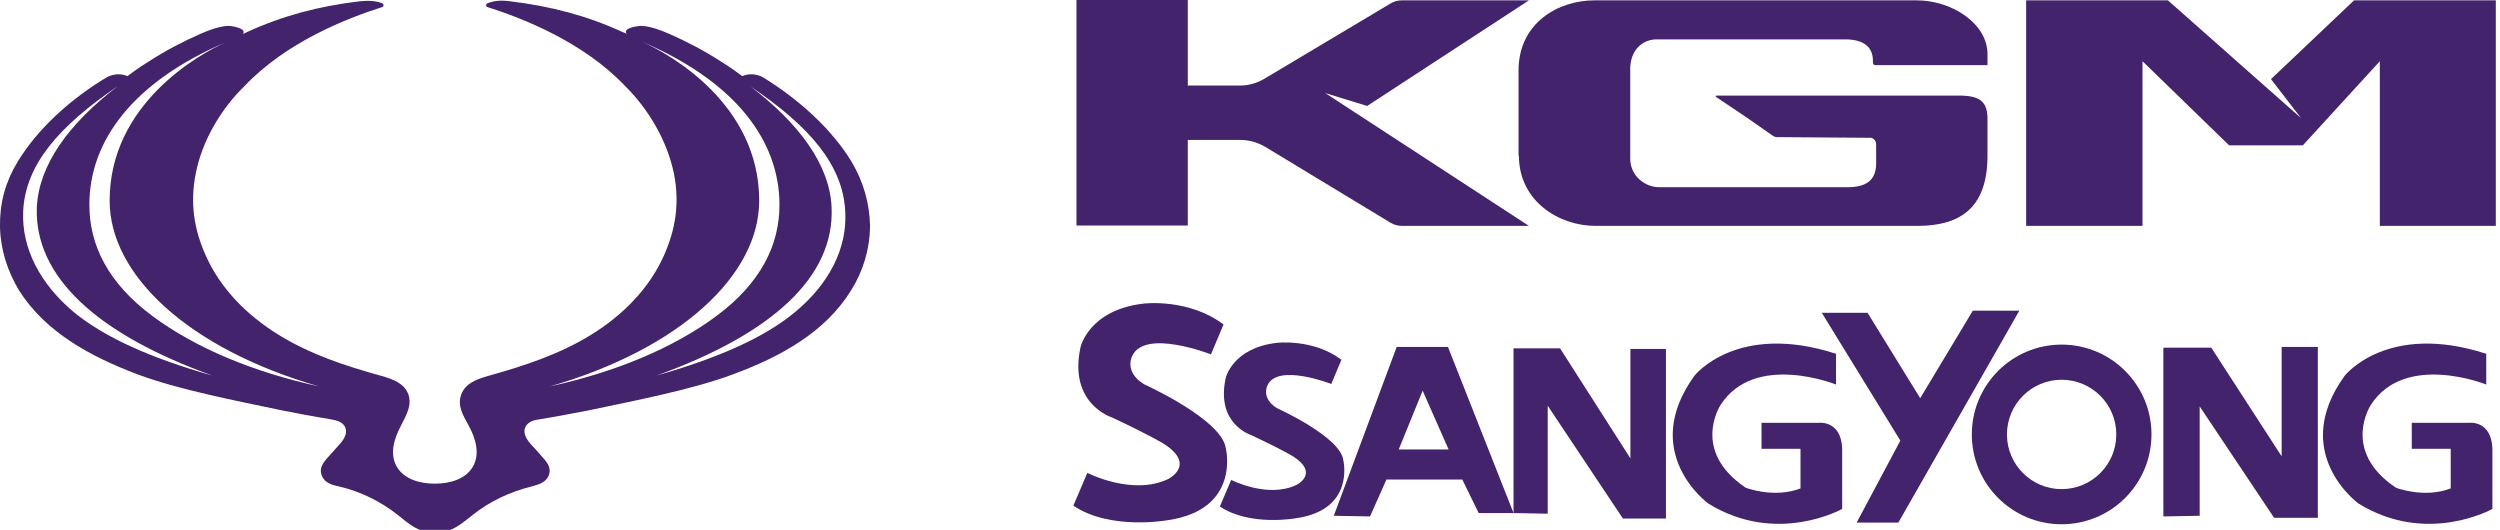<svg xmlns="http://www.w3.org/2000/svg" width="184" height="39" viewBox="0 0 184 39" fill="none"><g clip-path="url(#clip0_46_243)"><path d="M62.698 11.937C61.206 9.47 58.77 7.308 56.212 5.725C56.212 5.725 55.512 5.238 54.629 5.603C54.476 5.481 53.776 4.964 53.075 4.537C51.858 3.745 50.579 3.076 49.269 2.497C47.625 1.766 47.016 1.918 47.016 1.918C47.016 1.918 45.767 2.04 46.133 2.497C45.98 2.406 46.011 2.436 45.859 2.375C43.209 1.157 40.56 0.457 37.515 0.091C36.845 5.64232e-05 36.328 0.061 35.871 0.244C35.749 0.305 35.749 0.487 35.871 0.518C38.55 1.37 42.935 3.106 45.98 6.303C47.777 8.069 49.117 10.414 49.604 12.789C50.03 14.951 49.726 16.87 48.873 18.788C47.777 21.255 45.828 23.203 43.514 24.635C41.2 26.066 38.611 26.918 35.993 27.649C35.018 27.923 34.257 28.228 33.953 29.02C33.648 29.842 34.044 30.512 34.501 31.334C35.049 32.339 35.323 33.435 34.805 34.348C34.288 35.231 33.191 35.597 32.004 35.597C30.816 35.597 29.72 35.231 29.202 34.348C28.684 33.435 28.959 32.369 29.507 31.334C29.933 30.512 30.329 29.811 30.055 29.02C29.75 28.228 28.989 27.923 28.015 27.649C25.365 26.918 22.808 26.066 20.493 24.635C18.179 23.203 16.23 21.255 15.134 18.788C14.281 16.87 13.977 14.951 14.403 12.789C14.86 10.414 16.23 8.039 18.027 6.303C21.072 3.106 25.457 1.37 28.136 0.518C28.258 0.487 28.258 0.305 28.136 0.244C27.68 0.061 27.162 0.031 26.492 0.091C23.447 0.457 20.798 1.157 18.149 2.375C17.966 2.467 18.027 2.436 17.875 2.497C18.209 2.071 16.991 1.918 16.991 1.918C16.991 1.918 16.383 1.766 14.738 2.497C13.429 3.076 12.15 3.745 10.932 4.537C10.231 4.964 9.531 5.481 9.379 5.603C8.526 5.238 7.795 5.725 7.795 5.725C5.177 7.308 2.771 9.47 1.279 11.937C0.396 13.398 -0.03 14.951 4.69619e-07 16.687C0.03 18.362 0.548 19.945 1.401 21.376C3.35 24.452 6.669 26.248 10.14 27.558C13.155 28.685 17.448 29.507 20.767 30.207C21.864 30.42 23.112 30.664 24.269 30.847C24.787 30.938 25.152 31.029 25.365 31.364C25.64 31.852 25.335 32.339 24.909 32.795C24.635 33.1 24.36 33.404 24.117 33.678C23.721 34.105 23.477 34.531 23.691 35.018C23.904 35.536 24.391 35.688 24.97 35.81C26.553 36.175 28.015 36.906 29.294 37.911C30.116 38.581 30.786 39.16 31.882 39.221C31.912 39.221 32.034 39.221 32.034 39.221C32.034 39.221 32.126 39.221 32.186 39.221C33.283 39.16 33.953 38.551 34.775 37.911C36.023 36.906 37.515 36.206 39.099 35.81C39.677 35.658 40.164 35.505 40.378 35.018C40.591 34.501 40.347 34.105 39.951 33.678C39.677 33.374 39.434 33.069 39.16 32.795C38.733 32.339 38.429 31.821 38.703 31.364C38.916 31.029 39.281 30.907 39.799 30.847C40.926 30.664 42.174 30.42 43.301 30.207C46.62 29.507 50.913 28.685 53.928 27.558C57.4 26.279 60.719 24.482 62.637 21.376C63.52 19.976 64.007 18.362 64.038 16.687C64.007 14.951 63.55 13.398 62.698 11.937ZM5.42 22.96C2.984 20.92 1.583 18.301 1.705 15.56C1.857 12.15 4.294 9.318 8.678 6.334C5.085 9.074 2.862 12.119 2.71 15.256C2.527 20.341 7.095 24.574 15.652 27.649C11.145 26.37 7.704 24.848 5.42 22.96ZM11.267 23.295C7.917 20.828 6.577 17.996 6.577 15.073C6.577 10.323 9.836 5.999 16.687 3.076C14.555 4.02 8.069 7.704 8.069 14.769C8.069 20.25 13.886 25.67 23.477 28.441C18.605 27.375 14.403 25.609 11.267 23.295ZM40.469 28.441C50.061 25.67 55.877 20.25 55.877 14.769C55.877 7.704 49.391 4.02 47.259 3.076C54.111 5.999 57.369 10.353 57.369 15.073C57.369 17.996 56.029 20.828 52.68 23.295C49.543 25.609 45.341 27.375 40.469 28.441ZM58.526 22.96C56.273 24.848 52.801 26.37 48.295 27.649C56.851 24.574 61.419 20.372 61.206 15.286C61.084 12.15 58.831 9.105 55.237 6.364C59.622 9.318 62.059 12.18 62.211 15.591C62.363 18.301 60.993 20.92 58.526 22.96Z" fill="#42236C"></path><path d="M111.792 11.461C111.792 14.807 114.742 16.625 117.43 16.625H141.115C144.066 16.625 146.279 15.492 146.279 11.461V9.643V8.8V8.773C146.279 7.535 145.805 7.034 144.171 7.034H126.335C126.282 7.034 126.256 7.114 126.309 7.14L128.548 8.642L130.471 9.985C130.55 10.038 130.656 10.091 130.761 10.091L137.664 10.143C137.901 10.143 138.085 10.38 138.085 10.644V12.014C138.085 13.358 137.242 13.779 135.978 13.779H131.578H130.893H122.119C121.118 13.779 120.038 13.015 119.985 11.751V4.927C120.064 3.609 120.934 2.898 121.935 2.898H135.793C137.163 2.898 137.848 3.451 137.848 4.479V4.611C137.848 4.716 137.927 4.795 138.033 4.795H146.279V3.978C146.279 1.739 143.671 0.026 141.062 0.026H117.351C114.69 0.026 111.765 1.686 111.765 5.19V11.461H111.792Z" fill="#42236C"></path><path d="M112.529 16.625H103.176C102.887 16.625 102.597 16.546 102.333 16.387L93.112 10.802C92.559 10.486 91.953 10.301 91.321 10.301H87.421V16.598H79.228V0H87.421V6.297H91.268C91.9 6.297 92.532 6.112 93.059 5.796L102.333 0.263C102.597 0.105 102.86 0.026 103.176 0.026H112.529L100.621 7.799L97.538 6.85L112.529 16.625Z" fill="#42236C"></path><path d="M159.558 0.026H149.124V16.625H157.687V4.505L164.063 10.697H169.49L175.155 4.505V16.625H183.691V0.026H173.258L167.145 5.823L169.358 8.694L159.558 0.026Z" fill="#42236C"></path><path fill-rule="evenodd" clip-rule="evenodd" d="M181.731 31.118H177.506V33.03H180.373V35.948C178.41 36.7 176.346 35.898 176.346 35.898C172.273 33.184 174.486 29.812 174.486 29.812C177.002 25.886 182.987 28.302 182.987 28.302V26.039C175.694 23.673 172.575 27.647 172.575 27.647C168.45 33.332 173.579 37.056 173.579 37.056C178.614 40.175 183.44 37.457 183.44 37.457V32.98C183.343 30.919 181.731 31.118 181.731 31.118Z" fill="#42236C"></path><path fill-rule="evenodd" clip-rule="evenodd" d="M102.797 25.535L98.167 37.961L100.834 38.009L102.04 35.294H107.625L108.832 37.76H111.397L106.57 25.535H102.797ZM104.707 28.753L106.618 33.08H102.946L104.707 28.753Z" fill="#42236C"></path><path fill-rule="evenodd" clip-rule="evenodd" d="M111.395 25.636V37.759L113.912 37.809V29.862L119.444 38.162H122.613V25.683H119.998V33.735L114.819 25.636H111.395Z" fill="#42236C"></path><path fill-rule="evenodd" clip-rule="evenodd" d="M145.2 22.867L141.326 29.306L137.452 23.021H134.083L139.866 32.428L136.649 38.463H139.718L148.623 22.867H145.2Z" fill="#42236C"></path><path fill-rule="evenodd" clip-rule="evenodd" d="M167.929 25.535V33.585L162.747 25.586H159.223V38.009L161.896 37.961V29.912L167.373 38.109H170.592V25.535H167.929Z" fill="#42236C"></path><path fill-rule="evenodd" clip-rule="evenodd" d="M151.736 25.363C148.084 25.363 145.126 28.323 145.126 31.974C145.126 35.625 148.084 38.585 151.736 38.585C155.387 38.585 158.349 35.625 158.349 31.974C158.349 28.323 155.387 25.363 151.736 25.363ZM151.736 35.999C149.514 35.999 147.712 34.197 147.712 31.974C147.712 29.752 149.514 27.95 151.736 27.95C153.956 27.95 155.76 29.752 155.76 31.974C155.76 34.197 153.956 35.999 151.736 35.999Z" fill="#42236C"></path><path fill-rule="evenodd" clip-rule="evenodd" d="M133.873 31.118H129.649V33.03H132.517V35.948C130.554 36.7 128.492 35.898 128.492 35.898C124.417 33.184 126.629 29.812 126.629 29.812C129.147 25.886 135.131 28.302 135.131 28.302V26.039C127.838 23.673 124.716 27.647 124.716 27.647C120.595 33.332 125.724 37.056 125.724 37.056C130.756 40.175 135.584 37.457 135.584 37.457V32.98C135.485 30.919 133.873 31.118 133.873 31.118Z" fill="#42236C"></path><path fill-rule="evenodd" clip-rule="evenodd" d="M90.227 33.033C89.996 30.891 84.203 28.282 84.203 28.282C82.697 27.357 83.333 26.199 83.333 26.199C84.259 24.168 89.125 26.082 89.125 26.082L90.052 23.881C87.475 21.938 84.181 22.343 84.181 22.343C80.136 22.805 79.53 25.54 79.53 25.54C78.609 29.729 81.839 30.722 81.839 30.722C84.786 32.105 85.672 32.675 85.672 32.675C88.087 34.238 85.957 35.267 85.957 35.267C83.332 36.506 80.028 34.804 80.028 34.804L79 37.218C81.733 39.062 85.957 38.284 85.957 38.284C91.317 37.501 90.227 33.033 90.227 33.033Z" fill="#42236C"></path><path fill-rule="evenodd" clip-rule="evenodd" d="M98.869 33.887C98.682 32.152 93.991 30.045 93.991 30.045C92.772 29.292 93.29 28.355 93.29 28.355C94.04 26.714 97.981 28.26 97.981 28.26L98.729 26.478C96.642 24.908 93.977 25.234 93.977 25.234C90.703 25.609 90.213 27.822 90.213 27.822C89.466 31.213 92.08 32.018 92.08 32.018C94.466 33.138 95.184 33.598 95.184 33.598C97.137 34.862 95.413 35.694 95.413 35.694C93.289 36.7 90.615 35.321 90.615 35.321L89.783 37.276C91.997 38.77 95.413 38.139 95.413 38.139C99.753 37.505 98.869 33.887 98.869 33.887Z" fill="#42236C"></path></g><defs><clipPath id="clip0_46_243"><rect width="184" height="39" fill="white"></rect></clipPath></defs></svg>